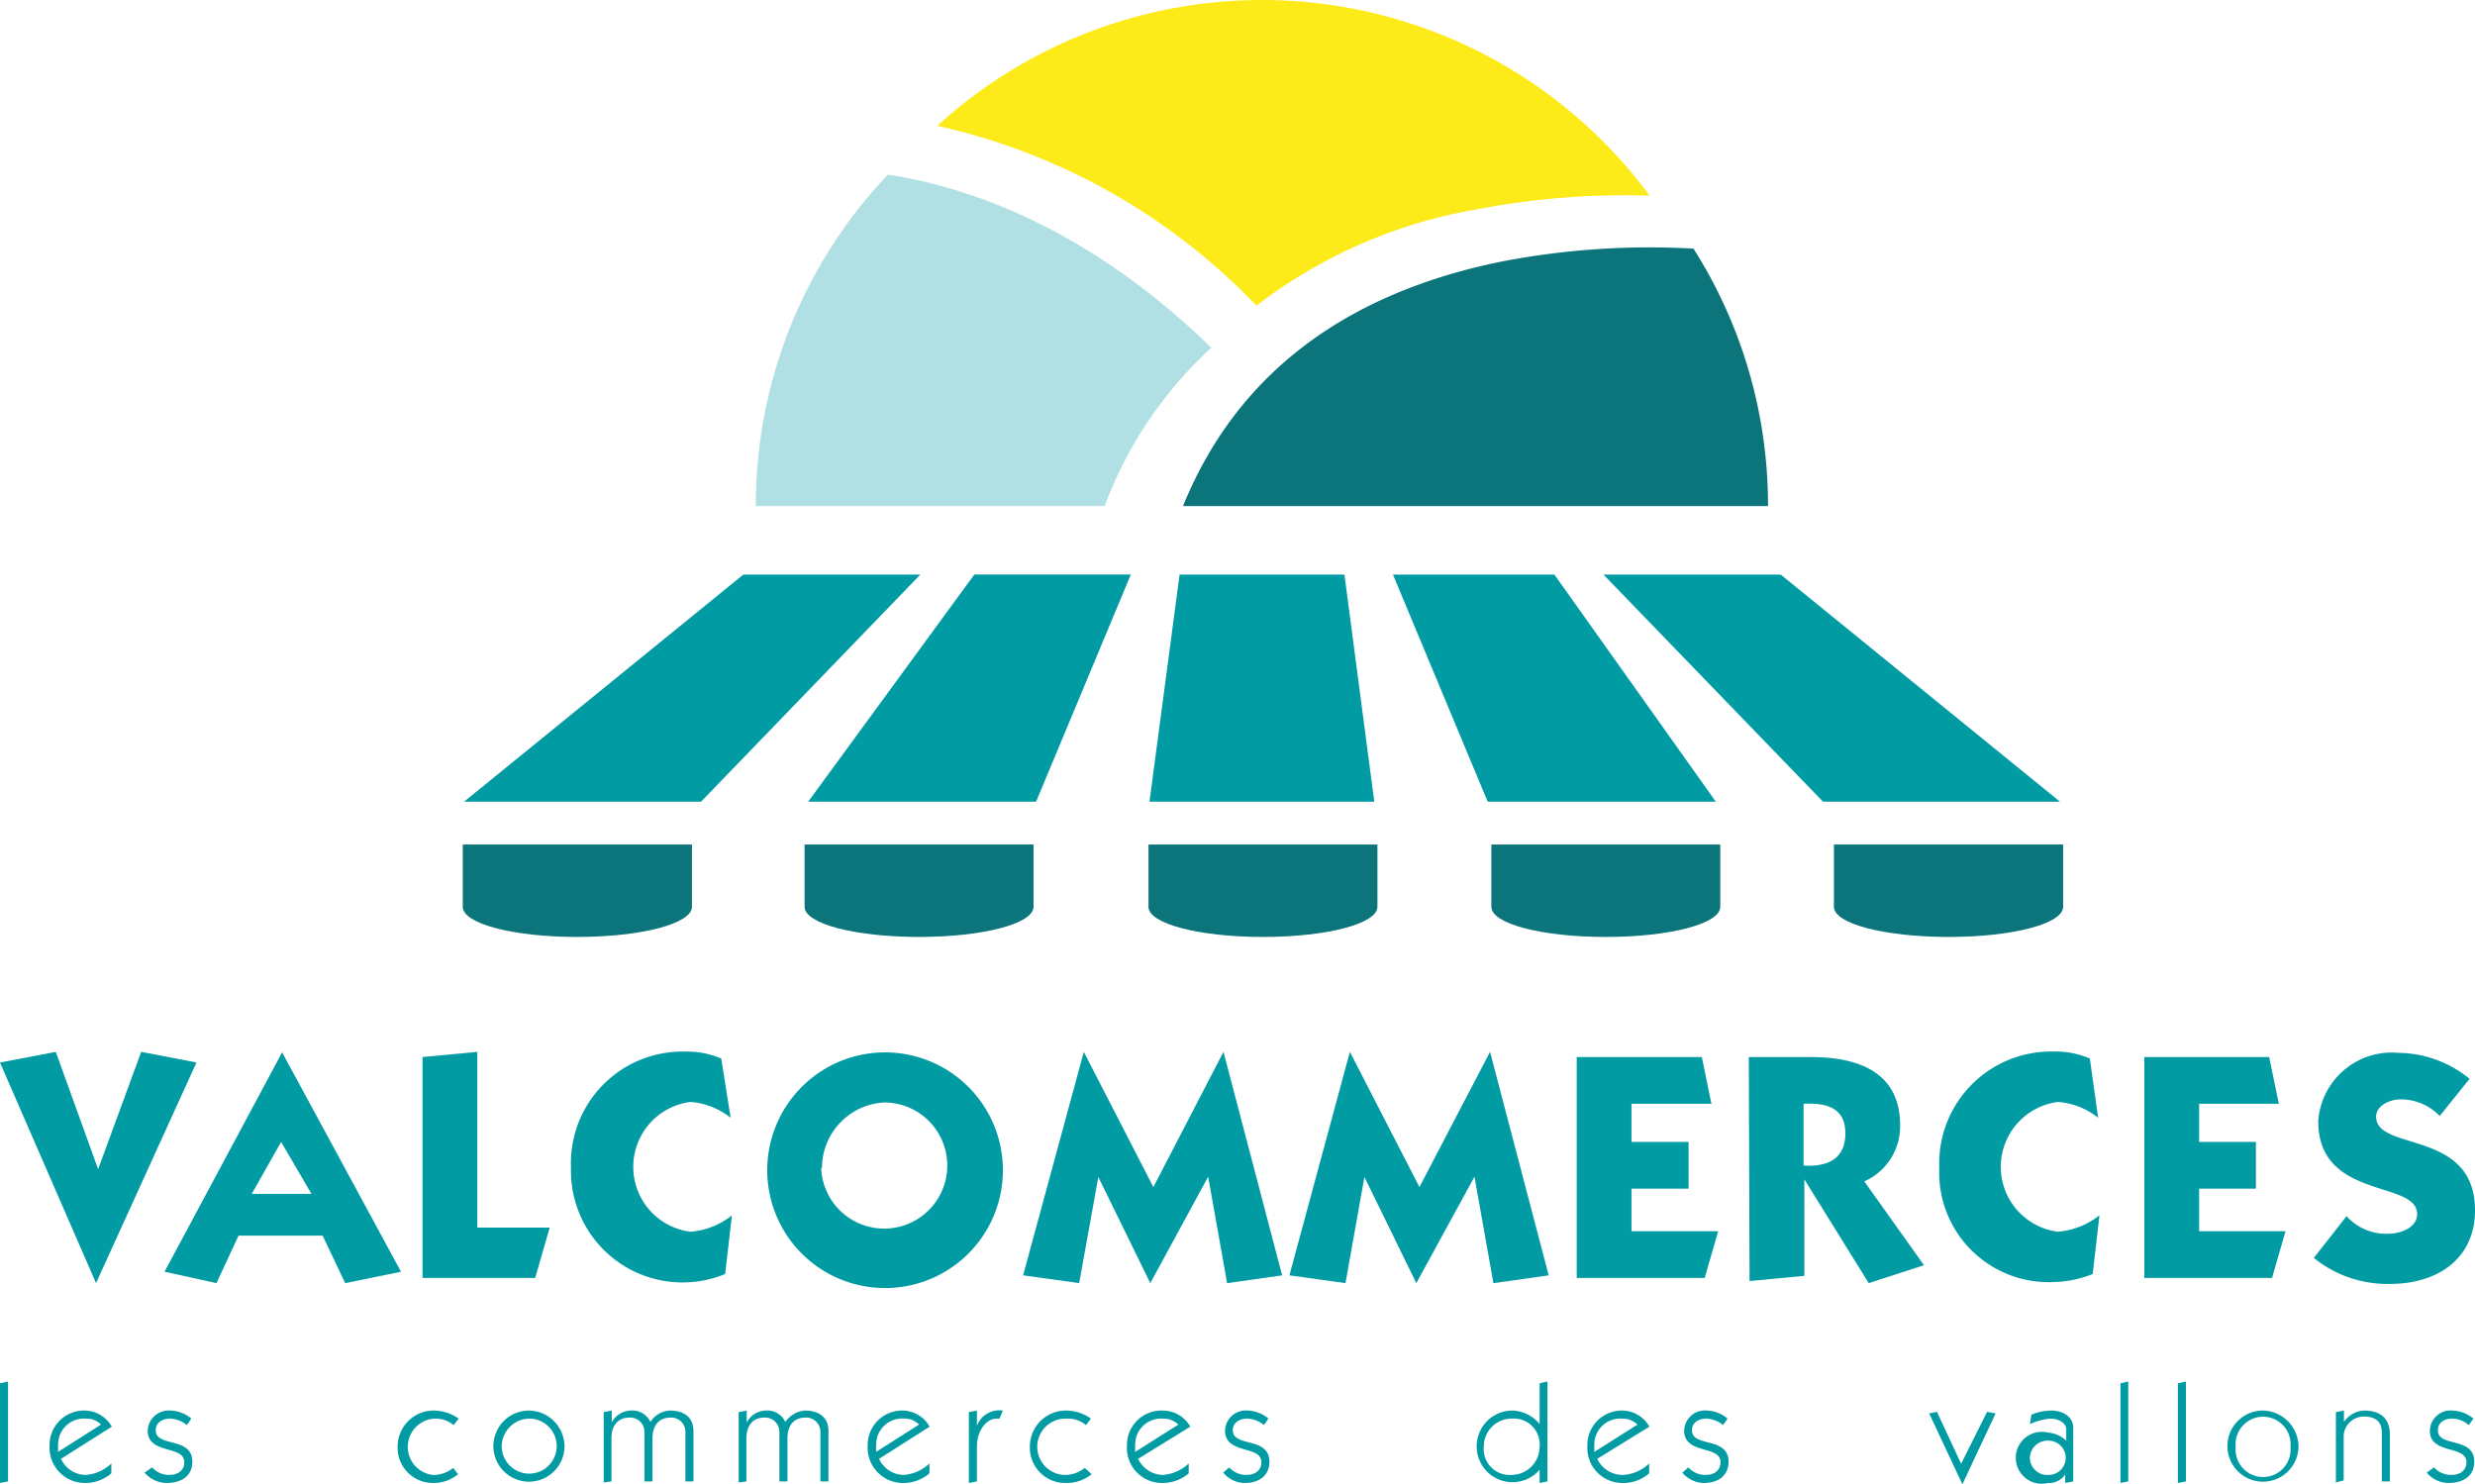 <svg xmlns="http://www.w3.org/2000/svg" width="272.42" height="163.373" viewBox="0 0 272.42 163.373"><g transform="translate(0 -0.002)"><g transform="translate(0 0.002)"><path d="M48.619,22.14l-30.739,25H43.962l24.14-25Z" transform="translate(33.199 41.103)" fill="#019ba4"/><path d="M31.14,47.137H56.222l10.427-25H49.423Z" transform="translate(57.819 41.103)" fill="#019ba4"/><path d="M65.744,22.14H47.6l-3.314,25H69.03Z" transform="translate(82.236 41.103)" fill="#019ba4"/><path d="M71.439,22.14H53.67l10.427,25H89.208Z" transform="translate(99.652 41.103)" fill="#019ba4"/><path d="M81.292,22.14H61.78l24.168,25H112.03Z" transform="translate(114.711 41.103)" fill="#019ba4"/><path d="M17.83,39.4c0,1.857,5.542,3.314,12.6,3.314S43.055,41.253,43.055,39.4V32.54H17.83Z" transform="translate(33.106 60.414)" fill="#0b757b"/><path d="M31,39.4c0,1.857,5.542,3.314,12.6,3.314S56.2,41.253,56.2,39.4V32.54H31Z" transform="translate(57.56 60.414)" fill="#0b757b"/><path d="M44.25,39.4c0,1.857,5.542,3.314,12.6,3.314s12.6-1.457,12.6-3.314V32.54H44.25Z" transform="translate(82.162 60.414)" fill="#0b757b"/><path d="M57.46,39.4c0,1.857,5.514,3.314,12.6,3.314s12.6-1.457,12.6-3.314V32.54H57.46Z" transform="translate(106.689 60.414)" fill="#0b757b"/><path d="M70.66,39.4c0,1.857,5.542,3.314,12.627,3.314s12.6-1.457,12.6-3.314V32.54H70.66Z" transform="translate(131.199 60.414)" fill="#0b757b"/><path d="M71.248,33.649a55.135,55.135,0,0,1,24.225-10.6,87.073,87.073,0,0,1,19.055-1.514A53.05,53.05,0,0,0,36.11,13.852a69.391,69.391,0,0,1,35.138,19.8Z" transform="translate(67.048 -0.002)" fill="#fdeb19"/><path d="M79.256,25.785C65.487,12.358,52.145,8.016,43.661,6.73A52.907,52.907,0,0,0,29.12,43.211H67.515A44.908,44.908,0,0,1,79.256,25.785Z" transform="translate(54.069 12.491)" fill="#b0e0e3"/><path d="M81.061,11.011c-17.683,3.485-29.6,12.541-35.481,27h64.391a52.707,52.707,0,0,0-8.2-28.339,86.017,86.017,0,0,0-20.711,1.343Z" transform="translate(84.631 17.694)" fill="#0b757b"/><path d="M.886,64.229,0,64.4V53.43l.886-.2Z" transform="translate(0 98.83)" fill="#019ba4"/><path d="M3.17,59.667a3.028,3.028,0,0,0,2.685,1.771,4.514,4.514,0,0,0,2.857-1.257v1.086a4.371,4.371,0,0,1-2.857,1.057,3.885,3.885,0,0,1-3.942-4.085,3.8,3.8,0,0,1,4-3.885A3.514,3.514,0,0,1,8.77,56.125ZM7.57,55.9a2.171,2.171,0,0,0-1.6-.657,2.857,2.857,0,0,0-3.114,3.028,4.685,4.685,0,0,0,0,.629Z" transform="translate(3.543 100.906)" fill="#019ba4"/><path d="M6.4,60.612a2.514,2.514,0,0,0,1.914.828c.886,0,1.628-.457,1.628-1.4,0-1.914-4.028-.8-4.028-3.485a2.314,2.314,0,0,1,2.514-2.2,3.657,3.657,0,0,1,2.285.886l-.486.714A3.114,3.114,0,0,0,8.4,55.241c-.857,0-1.6.429-1.6,1.286,0,1.914,4.028.657,4.028,3.457,0,1.6-1.228,2.343-2.857,2.343a3.228,3.228,0,0,1-2.4-1.143Z" transform="translate(10.342 100.904)" fill="#019ba4"/><path d="M21.979,61.351a4.171,4.171,0,0,1-2.714.971,3.885,3.885,0,0,1-3.942-4.057,3.971,3.971,0,0,1,4.114-3.914,4.828,4.828,0,0,1,2.6.886l-.543.714a3.171,3.171,0,0,0-2.114-.714,3.114,3.114,0,0,0-.2,6.2,3.428,3.428,0,0,0,2.257-.771Z" transform="translate(28.443 100.908)" fill="#019ba4"/><path d="M26.837,58.35a3.914,3.914,0,1,1-3.885-4A3.971,3.971,0,0,1,26.837,58.35Zm-6.913,0a3.028,3.028,0,1,0,3.028-3.114A3.085,3.085,0,0,0,19.924,58.35Z" transform="translate(35.298 100.909)" fill="#019ba4"/><path d="M23.26,62.271V54.53l.886-.171v1.314h0a2.457,2.457,0,0,1,2.028-1.314A2.2,2.2,0,0,1,28.4,55.615a2.685,2.685,0,0,1,2.171-1.257c1.4,0,2.571.657,2.571,2.228v5.571h-.886V56.786a1.571,1.571,0,0,0-1.6-1.657c-1.371,0-2.028.914-2.028,2.314v4.714h-.886V56.786a1.571,1.571,0,0,0-1.6-1.657c-1.371,0-2.028.914-2.028,2.314v4.714Z" transform="translate(43.188 100.901)" fill="#019ba4"/><path d="M28.46,62.271V54.53l.886-.171v1.314h0a2.457,2.457,0,0,1,2.028-1.314A2.2,2.2,0,0,1,33.6,55.615a2.857,2.857,0,0,1,2.171-1.257c1.4,0,2.571.657,2.571,2.228v5.571h-.886V56.786a1.571,1.571,0,0,0-1.6-1.657c-1.371,0-2.028.914-2.028,2.314v4.714h-.886V56.786a1.571,1.571,0,0,0-1.6-1.657c-1.371,0-2.028.914-2.028,2.314v4.714Z" transform="translate(52.843 100.901)" fill="#019ba4"/><path d="M34.69,59.666a3.028,3.028,0,0,0,2.685,1.771,4.571,4.571,0,0,0,2.857-1.257v1.086a4.371,4.371,0,0,1-2.857,1.057,3.885,3.885,0,0,1-3.942-4.085A3.8,3.8,0,0,1,37.4,54.353a3.485,3.485,0,0,1,2.857,1.771Zm4.4-3.771a2.2,2.2,0,0,0-1.628-.657,2.857,2.857,0,0,0-3.085,3.028,2.342,2.342,0,0,0,0,.629Z" transform="translate(62.068 100.907)" fill="#019ba4"/><path d="M38.216,56.055h0a2.628,2.628,0,0,1,2.857-1.685l-.371.886H40.33c-.943,0-2.114,1.171-2.114,3.085v3.828l-.886.171v-7.8l.886-.171Z" transform="translate(69.313 100.89)" fill="#019ba4"/><path d="M46.482,61.351a4.314,4.314,0,0,1-2.857.971,3.885,3.885,0,0,1-3.942-4.057A3.971,3.971,0,0,1,43.8,54.352a4.742,4.742,0,0,1,2.6.886l-.543.714a3.114,3.114,0,0,0-2.114-.714,3.1,3.1,0,0,0-.286,6.2,3.428,3.428,0,0,0,2.257-.771Z" transform="translate(73.674 100.908)" fill="#019ba4"/><path d="M44.653,59.666a3.085,3.085,0,0,0,2.714,1.771,4.657,4.657,0,0,0,2.857-1.257v1.086a4.428,4.428,0,0,1-2.857,1.057,3.857,3.857,0,0,1-3.942-4.085A3.8,3.8,0,0,1,47.4,54.353a3.485,3.485,0,0,1,3,1.771ZM49.081,55.9a2.314,2.314,0,0,0-1.628-.657,2.857,2.857,0,0,0-3.114,3.028,2.372,2.372,0,0,0,0,.629Z" transform="translate(80.616 100.907)" fill="#019ba4"/><path d="M47.787,60.614a2.514,2.514,0,0,0,1.914.828c.886,0,1.628-.457,1.628-1.4,0-1.914-4-.8-4-3.485a2.285,2.285,0,0,1,2.514-2.2,3.657,3.657,0,0,1,2.257.886l-.486.714a3.028,3.028,0,0,0-1.828-.714c-.857,0-1.6.429-1.6,1.286,0,1.914,4.028.657,4.028,3.457,0,1.6-1.228,2.343-2.714,2.343a3.114,3.114,0,0,1-2.371-1.143Z" transform="translate(87.509 100.902)" fill="#019ba4"/><path d="M63.824,53.43l.857-.2v11l-.857.171V62.943h0a3.942,3.942,0,1,1-2.857-6.513,4.085,4.085,0,0,1,2.857,1.486h0ZM60.71,57.315a3.057,3.057,0,0,0-3.028,3.057,2.857,2.857,0,0,0,3.057,3.142,3.114,3.114,0,0,0,3.085-3.085,2.857,2.857,0,0,0-3.114-3.114Z" transform="translate(105.639 98.83)" fill="#019ba4"/><path d="M62.25,59.666a3.085,3.085,0,0,0,2.857,1.771,4.514,4.514,0,0,0,2.857-1.257v1.086a4.314,4.314,0,0,1-2.857,1.057,3.857,3.857,0,0,1-3.942-4.085,3.8,3.8,0,0,1,3.971-3.885,3.485,3.485,0,0,1,2.857,1.771ZM66.678,55.9a2.314,2.314,0,0,0-1.628-.657,2.857,2.857,0,0,0-3.114,3.028,4.686,4.686,0,0,0,0,.629Z" transform="translate(113.555 100.907)" fill="#019ba4"/><path d="M65.477,60.614a2.514,2.514,0,0,0,1.914.828c.886,0,1.628-.457,1.628-1.4,0-1.914-4-.8-4-3.485a2.285,2.285,0,0,1,2.514-2.2,3.657,3.657,0,0,1,2.257.886l-.486.714a3.114,3.114,0,0,0-1.828-.714c-.857,0-1.6.429-1.6,1.286,0,1.914,4.028.657,4.028,3.457,0,1.6-1.228,2.343-2.714,2.343a3.114,3.114,0,0,1-2.371-1.143Z" transform="translate(120.355 100.902)" fill="#019ba4"/><path d="M77.844,60.114,80.7,54.4l.943.171-3.657,7.8h0l-3.657-7.8.857-.171Z" transform="translate(138.013 101.002)" fill="#019ba4"/><path d="M79.39,54.807a5.714,5.714,0,0,1,2.2-.457c1.2,0,2.4.628,2.4,1.914v5.885l-.886.171v-.943h0a2.085,2.085,0,0,1-1.885.943,2.857,2.857,0,1,1,0-5.542,3.228,3.228,0,0,1,2,.886V56.407c0-.657-.771-1.171-1.8-1.171a7.4,7.4,0,0,0-2.2.6Zm1.885,6.628a1.885,1.885,0,1,0,0-3.771,1.943,1.943,0,0,0-2.057,2,1.914,1.914,0,0,0,2.057,1.771Z" transform="translate(144.209 100.909)" fill="#019ba4"/><path d="M82.557,64.229,81.7,64.4V53.43l.857-.2Z" transform="translate(151.697 98.83)" fill="#019ba4"/><path d="M84.8,64.229l-.886.171V53.43l.886-.2Z" transform="translate(155.801 98.83)" fill="#019ba4"/><path d="M93.647,58.349a3.914,3.914,0,1,1-3.914-4A4,4,0,0,1,93.647,58.349Zm-6.913,0a3.028,3.028,0,1,0,6.028,0,3.028,3.028,0,1,0-6.028,0Z" transform="translate(159.348 100.909)" fill="#019ba4"/><path d="M90,62.263V54.521l.886-.171v1.257h0a2.857,2.857,0,0,1,2.2-1.257c1.485,0,2.857.571,2.857,2.685v5.114h-.886V56.721c0-1.114-.714-1.714-1.943-1.714a2.228,2.228,0,0,0-2.257,2.085v4.942Z" transform="translate(167.108 100.909)" fill="#019ba4"/><path d="M94.3,60.614a2.571,2.571,0,0,0,1.914.828c.914,0,1.657-.457,1.657-1.4,0-1.914-4.028-.8-4.028-3.485a2.285,2.285,0,0,1,2.514-2.2,3.8,3.8,0,0,1,2.285.886l-.514.714a2.857,2.857,0,0,0-1.828-.714c-.857,0-1.571.429-1.571,1.286,0,1.914,4,.657,4,3.457,0,1.6-1.228,2.343-2.857,2.343A3.142,3.142,0,0,1,93.5,61.185Z" transform="translate(173.607 100.902)" fill="#019ba4"/><path d="M10.8,53.443h0L15.541,40.53,21.626,41.7,10.57,65.984h0L0,41.7,6.142,40.53Z" transform="translate(0 75.249)" fill="#019ba4"/><path d="M19.253,40.53l13.113,24.2-6.142,1.257-2.485-5.228H14.482l-2.428,5.228L6.34,64.727l12.97-24.2ZM15.939,56.156h6.571l-3.342-5.714Z" transform="translate(11.772 75.249)" fill="#019ba4"/><path d="M16.28,65.412V41.1l6.028-.571V59.87h7.97l-1.6,5.542Z" transform="translate(30.228 75.249)" fill="#019ba4"/><path d="M39.576,47.807a8,8,0,0,0-4.428-1.743,7.2,7.2,0,0,0,0,14.284,8.342,8.342,0,0,0,4.571-1.8L38.976,65A12.284,12.284,0,0,1,22.007,53.321a12.284,12.284,0,0,1,12.57-12.8,9.37,9.37,0,0,1,3.971.771Z" transform="translate(40.842 75.228)" fill="#019ba4"/><path d="M55.5,53.263A12.97,12.97,0,1,1,42.528,40.55,12.97,12.97,0,0,1,55.5,53.263Zm-20,0a6.942,6.942,0,1,0,6.942-7.2,7.228,7.228,0,0,0-6.856,7.2Z" transform="translate(54.887 75.286)" fill="#019ba4"/><path d="M61.474,40.53h0l6.456,24.6-6.056.857L59.789,54.271h0L53.418,65.984h0L47.7,54.3h0L45.591,65.984l-6.171-.857L46.1,40.53h0l7.656,14.884Z" transform="translate(73.193 75.249)" fill="#019ba4"/><path d="M71.763,40.53h0l6.456,24.6-6.085.857L70.049,54.271h0l-6.4,11.713h0L57.936,54.3h0L55.851,65.984l-6.171-.857,6.656-24.6h0l7.656,14.884Z" transform="translate(92.244 75.249)" fill="#019ba4"/><path d="M60.75,65.041V40.73H74.52l1.057,5.142h-8.8v4.2h6.285v5.142H66.778V59.9h9.542l-1.486,5.142Z" transform="translate(112.798 75.62)" fill="#019ba4"/><path d="M67.38,40.73h6.828c5.714,0,9.827,1.971,9.827,7.513a6.628,6.628,0,0,1-3.942,6.171l6.571,9.227-6.085,1.971L73.493,54.185h0V64.812l-6.028.571Zm6.028,11.941c2.571.171,4.6-.686,4.6-3.542s-2.114-3.371-4.6-3.257Z" transform="translate(125.108 75.62)" fill="#019ba4"/><path d="M92.211,47.807a8,8,0,0,0-4.428-1.743,7.2,7.2,0,0,0,0,14.284,8.57,8.57,0,0,0,4.571-1.8L91.611,65a12.2,12.2,0,0,1-4.257.886,12.055,12.055,0,0,1-12.627-12.57,12.313,12.313,0,0,1,12.6-12.8,9.37,9.37,0,0,1,3.971.771Z" transform="translate(138.729 75.228)" fill="#019ba4"/><path d="M82.62,65.041V40.73H96.361l1.057,5.142h-8.77v4.2H94.9v5.142H88.648V59.9h9.513l-1.485,5.142Z" transform="translate(153.405 75.62)" fill="#019ba4"/><path d="M103.005,47.535a5.942,5.942,0,0,0-4.314-1.828c-1.086,0-2.685.628-2.685,1.914,0,3.857,10.884,1.343,10.884,10.284,0,5.456-4.257,8.113-9.313,8.113a12.856,12.856,0,0,1-8.427-2.857l3.6-4.6A5.885,5.885,0,0,0,97.32,60.5c1.257,0,3.2-.6,3.2-2.171,0-3.771-10.884-1.514-10.884-10.227a8.113,8.113,0,0,1,8.856-7.513,12.484,12.484,0,0,1,7.8,2.857Z" transform="translate(165.53 75.3)" fill="#019ba4"/></g></g></svg>